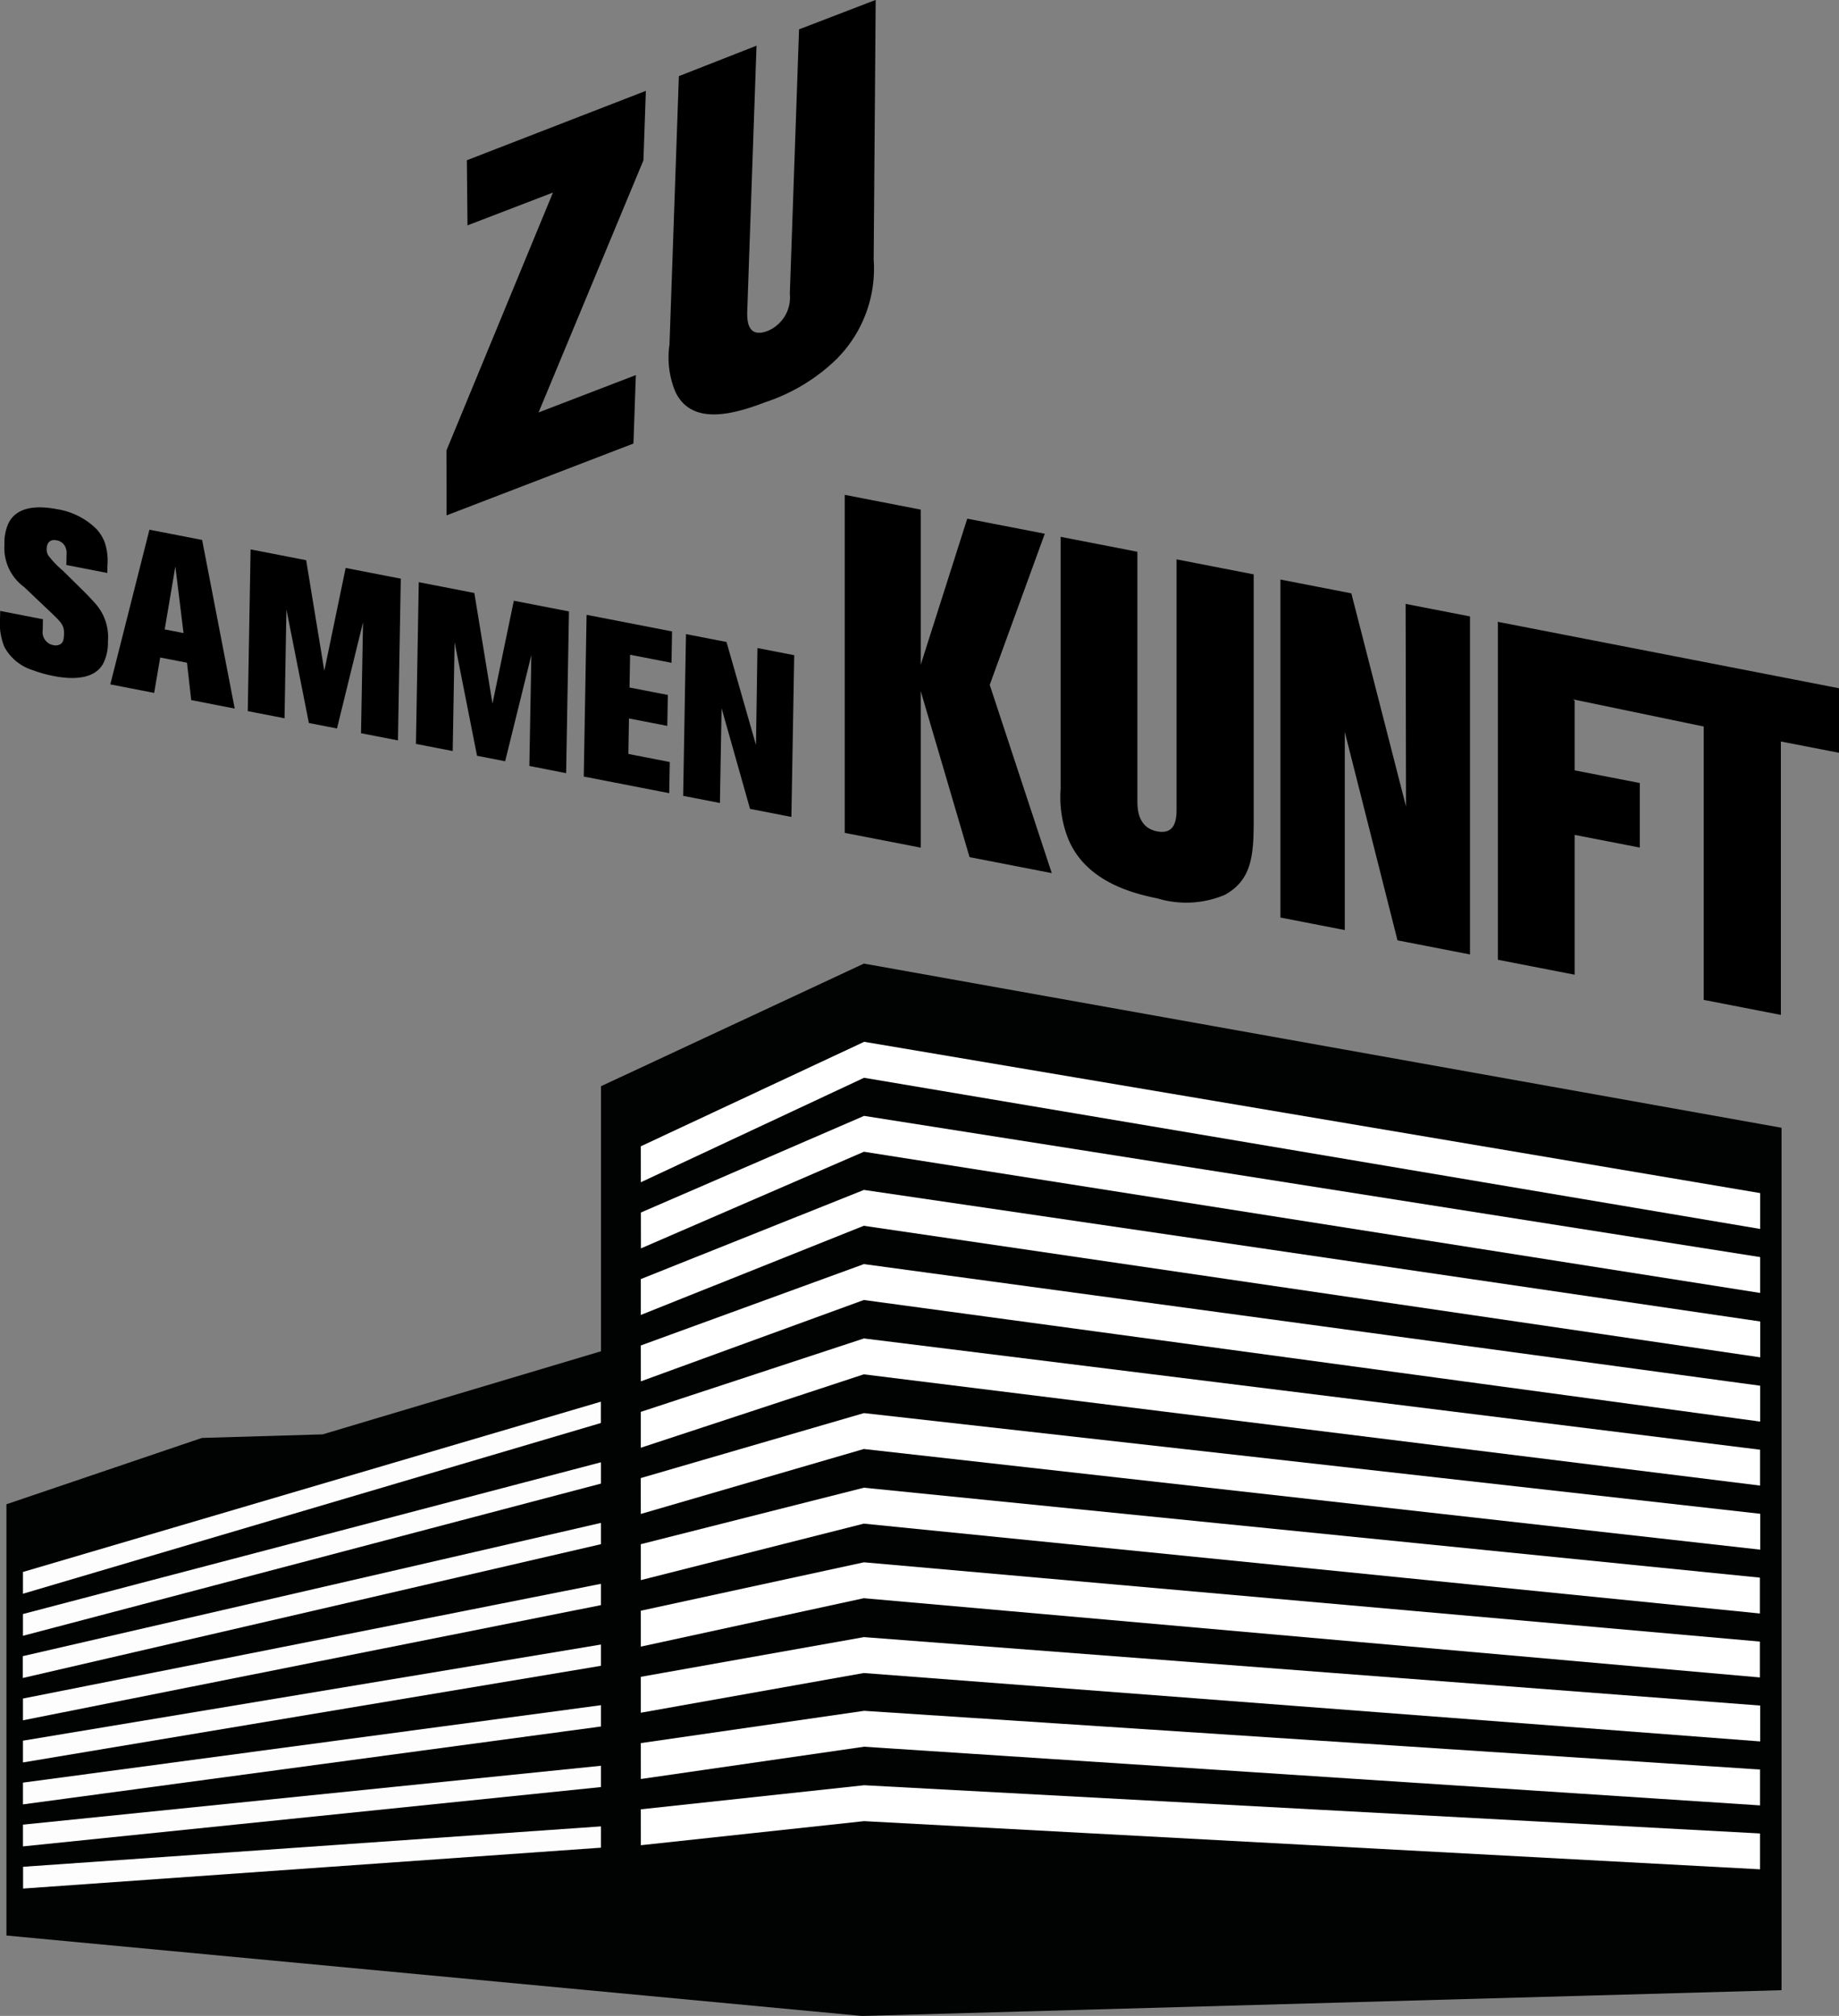 <svg xmlns="http://www.w3.org/2000/svg" width="91.191" height="99.941" viewBox="0 0 91.191 99.941">
  <rect x="0" y="0" width="91.191" height="99.941" fill="#808080" stroke="none"/>
  <g id="ZUsammenKUNFT-Berlin-eG_logo_wortbild" transform="translate(0 0)">
    <path id="Path_4283" data-name="Path 4283" d="M95.193,209.127l45.5,8.139v42.756L95.1,261.3l-42.429-3.988V235.931l9.694-3.288,5.988-.177,13.8-4.119v-13.14Z" transform="translate(-52.352 -161.356)" fill="#010202"/>
    <path id="Path_4284" data-name="Path 4284" d="M164.054,228.038l11.076-5.18,44.429,7.5,0,1.777-44.435-7.494-11.068,5.18Z" transform="translate(-132.278 -171.209)" fill="#fff"/>
    <path id="Path_4285" data-name="Path 4285" d="M164.069,240.647l11.066-4.791,44.434,7,0,1.778-44.44-7-11.058,4.791Z" transform="translate(-132.289 -180.535)" fill="#fff"/>
    <path id="Path_4286" data-name="Path 4286" d="M164.054,253.274l11.064-4.42,44.444,6.522,0,1.777-44.451-6.521-11.056,4.42Z" transform="translate(-132.278 -189.862)" fill="#fff"/>
    <path id="Path_4287" data-name="Path 4287" d="M164.054,265.906l11.064-4.034,44.441,6.03,0,1.778-44.447-6.028-11.056,4.033Z" transform="translate(-132.278 -199.203)" fill="#fff"/>
    <path id="Path_4288" data-name="Path 4288" d="M164.054,278.561l11.064-3.64,44.436,5.516,0,1.778L175.11,276.7l-11.056,3.639Z" transform="translate(-132.278 -208.566)" fill="#fff"/>
    <path id="Path_4289" data-name="Path 4289" d="M164.047,291.247l11.066-3.221,44.445,4.992,0,1.778-44.451-4.99-11.058,3.22Z" transform="translate(-132.273 -217.97)" fill="#fff"/>
    <path id="Path_4290" data-name="Path 4290" d="M164.054,303.929l11.064-2.8,44.428,4.458,0,1.778-44.435-4.455-11.056,2.8Z" transform="translate(-132.278 -227.374)" fill="#fff"/>
    <path id="Path_4291" data-name="Path 4291" d="M164.054,316.6l11.064-2.4,44.428,3.93,0,1.778-44.435-3.928-11.056,2.4Z" transform="translate(-132.278 -236.747)" fill="#fff"/>
    <path id="Path_4292" data-name="Path 4292" d="M164.054,329.313l11.064-1.968,44.442,3.393,0,1.778-44.449-3.391-11.056,1.968Z" transform="translate(-132.278 -246.183)" fill="#fff"/>
    <path id="Path_4293" data-name="Path 4293" d="M164.054,341.877l11.076-1.6,44.422,2.911,0,1.777-44.428-2.908-11.068,1.6Z" transform="translate(-132.278 -255.461)" fill="#fff"/>
    <path id="Path_4294" data-name="Path 4294" d="M164.054,354.534l11.076-1.194,44.422,2.391,0,1.777-44.428-2.388-11.068,1.194Z" transform="translate(-132.278 -264.835)" fill="#fff"/>
    <path id="Path_4295" data-name="Path 4295" d="M84.243,286.025v1.057l-28.655,8.463v-1.079Z" transform="translate(-54.449 -216.534)" fill="#fdfdfd"/>
    <path id="Path_4296" data-name="Path 4296" d="M84.248,296.661v1.056l-28.659,7.545v-1.079Z" transform="translate(-54.45 -224.166)" fill="#fdfdfd"/>
    <path id="Path_4297" data-name="Path 4297" d="M84.227,307.294v1.056L55.56,314.983V313.9Z" transform="translate(-54.429 -231.795)" fill="#fdfdfd"/>
    <path id="Path_4298" data-name="Path 4298" d="M84.248,317.991v1.056l-28.659,5.71v-1.079Z" transform="translate(-54.45 -239.471)" fill="#fdfdfd"/>
    <path id="Path_4299" data-name="Path 4299" d="M84.248,328.646V329.7l-28.659,4.791v-1.079Z" transform="translate(-54.45 -247.116)" fill="#fdfdfd"/>
    <path id="Path_4300" data-name="Path 4300" d="M84.248,339.292v1.056l-28.66,3.861v-1.078Z" transform="translate(-54.449 -254.755)" fill="#fdfdfd"/>
    <path id="Path_4301" data-name="Path 4301" d="M84.248,349.925v1.056l-28.66,2.941v-1.078Z" transform="translate(-54.449 -262.385)" fill="#fdfdfd"/>
    <path id="Path_4302" data-name="Path 4302" d="M84.253,360.564v1.056L55.6,363.646v-1.079Z" transform="translate(-54.455 -270.019)" fill="#fdfdfd"/>
    <path id="Path_4303" data-name="Path 4303" d="M206.044,144.816l-2.422-8.233v7.762l-3.767-.732V126.855l3.767.732v7.691l2.307-7.242,3.845.747-2.73,7.492,3.076,9.333Z" transform="translate(-157.966 -102.322)"/>
    <g id="Group_2813" data-name="Group 2813" transform="translate(0 0)">
      <path id="Path_4304" data-name="Path 4304" d="M245.833,152a4.924,4.924,0,0,1-3.287.144c-1.538-.3-3.653-.995-4.441-3.023a5.619,5.619,0,0,1-.346-2.393V134.223l3.806.74v12.32c0,.38,0,1.353.981,1.543s.961-.762.961-1.166V135.34l3.825.744v12.224c0,1.733-.1,2.972-1.5,3.7" transform="translate(-185.165 -107.609)"/>
      <path id="Path_4305" data-name="Path 4305" d="M282.15,159.61l-2.614-10.335V159.1l-3.191-.621V141.723l3.517.684,2.711,10.567-.02-10.044,3.191.621v16.758Z" transform="translate(-212.852 -112.991)"/>
      <path id="Path_4306" data-name="Path 4306" d="M318.327,153.058v3.449l3.23.628v3.2l-3.23-.628v6.931l-3.806-.74V149.145Z" transform="translate(-240.245 -118.316)"/>
      <path id="Path_4307" data-name="Path 4307" d="M314.521,149.145l1.144,3.306,9.063,1.883v13.553l3.826.744V155.077l2.883.56v-3.2Z" transform="translate(-240.245 -118.316)"/>
      <path id="Path_4308" data-name="Path 4308" d="M56.629,136.858c-.465.741-1.566.71-2.389.55a6.234,6.234,0,0,1-1.074-.3,2.4,2.4,0,0,1-1.4-1.161,3.174,3.174,0,0,1-.206-1.464l.005-.307,2.119.412-.009.534a.658.658,0,0,0,.538.754.476.476,0,0,0,.287-.025c.166-.07.224-.207.23-.547.007-.409-.123-.548-.632-1.035l-1.344-1.276a2.393,2.393,0,0,1-.977-2.1,2.3,2.3,0,0,1,.206-1.077c.445-.871,1.535-.853,2.424-.68a3.571,3.571,0,0,1,1.933.98,2.119,2.119,0,0,1,.4.636,2.856,2.856,0,0,1,.145,1.156l-.007.386-2.031-.395.01-.534a.593.593,0,0,0-.029-.268.568.568,0,0,0-.466-.421c-.439-.086-.489.281-.492.428a.572.572,0,0,0,.082.324,4.705,4.705,0,0,0,.725.756l1.05,1.036c.184.184.368.379.541.573a2.489,2.489,0,0,1,.639,1.89,2.266,2.266,0,0,1-.274,1.178" transform="translate(-51.556 -103.889)"/>
      <path id="Path_4309" data-name="Path 4309" d="M74.945,141.418l-.21-1.852-1.328-.258-.3,1.755-2.174-.423,1.94-7.668,2.613.508,1.616,8.36Zm-.787-6.626-.528,3.123.934.181Z" transform="translate(-65.463 -106.711)"/>
      <path id="Path_4310" data-name="Path 4310" d="M100.657,145.552l.1-5.5-1.292,5.264-1.394-.271-1.113-5.63-.094,5.395-1.823-.354.14-8.018,2.756.536.9,5.484,1.058-5.1,2.734.531-.14,8.018Z" transform="translate(-82.755 -109.201)"/>
      <path id="Path_4311" data-name="Path 4311" d="M130.2,151.294l.1-5.5L129,151.061l-1.394-.271-1.113-5.629-.094,5.394-1.823-.354.14-8.018,2.756.536.9,5.484,1.058-5.1,2.734.531-.14,8.018Z" transform="translate(-103.951 -113.321)"/>
      <path id="Path_4312" data-name="Path 4312" d="M154.038,155.928l.14-8.018,4.238.824-.027,1.556-2.053-.4-.029,1.624,1.9.369-.027,1.534-1.9-.369-.03,1.76,2.053.4-.027,1.545Z" transform="translate(-125.091 -117.43)"/>
      <path id="Path_4313" data-name="Path 4313" d="M174.805,159.967l-1.411-4.992-.082,4.7-1.823-.354.14-8.018,2.009.39L175.1,156.8l.073-4.806,1.823.354-.14,8.018Z" transform="translate(-137.613 -119.866)"/>
      <path id="Path_4314" data-name="Path 4314" d="M129.938,76.988l-.006-3.217,5.282-12.787-4.239,1.627-.031-3.228,8.876-3.441-.12,3.443-5.2,12.5,4.824-1.852-.119,3.394Z" transform="translate(-107.794 -51.438)"/>
      <path id="Path_4315" data-name="Path 4315" d="M177.405,57.741a9.219,9.219,0,0,1-3.6,2.2c-1.67.641-3.673,1.143-4.459-.524a4.414,4.414,0,0,1-.289-2.331l.465-13.311,3.851-1.51-.458,13.109c-.014.4-.05,1.44,1.014,1.031a1.8,1.8,0,0,0,1.095-1.841l.458-13.109,3.8-1.459-.1,12.872a6.338,6.338,0,0,1-1.777,4.869" transform="translate(-135.859 -40)"/>
    </g>
  </g>
</svg>
